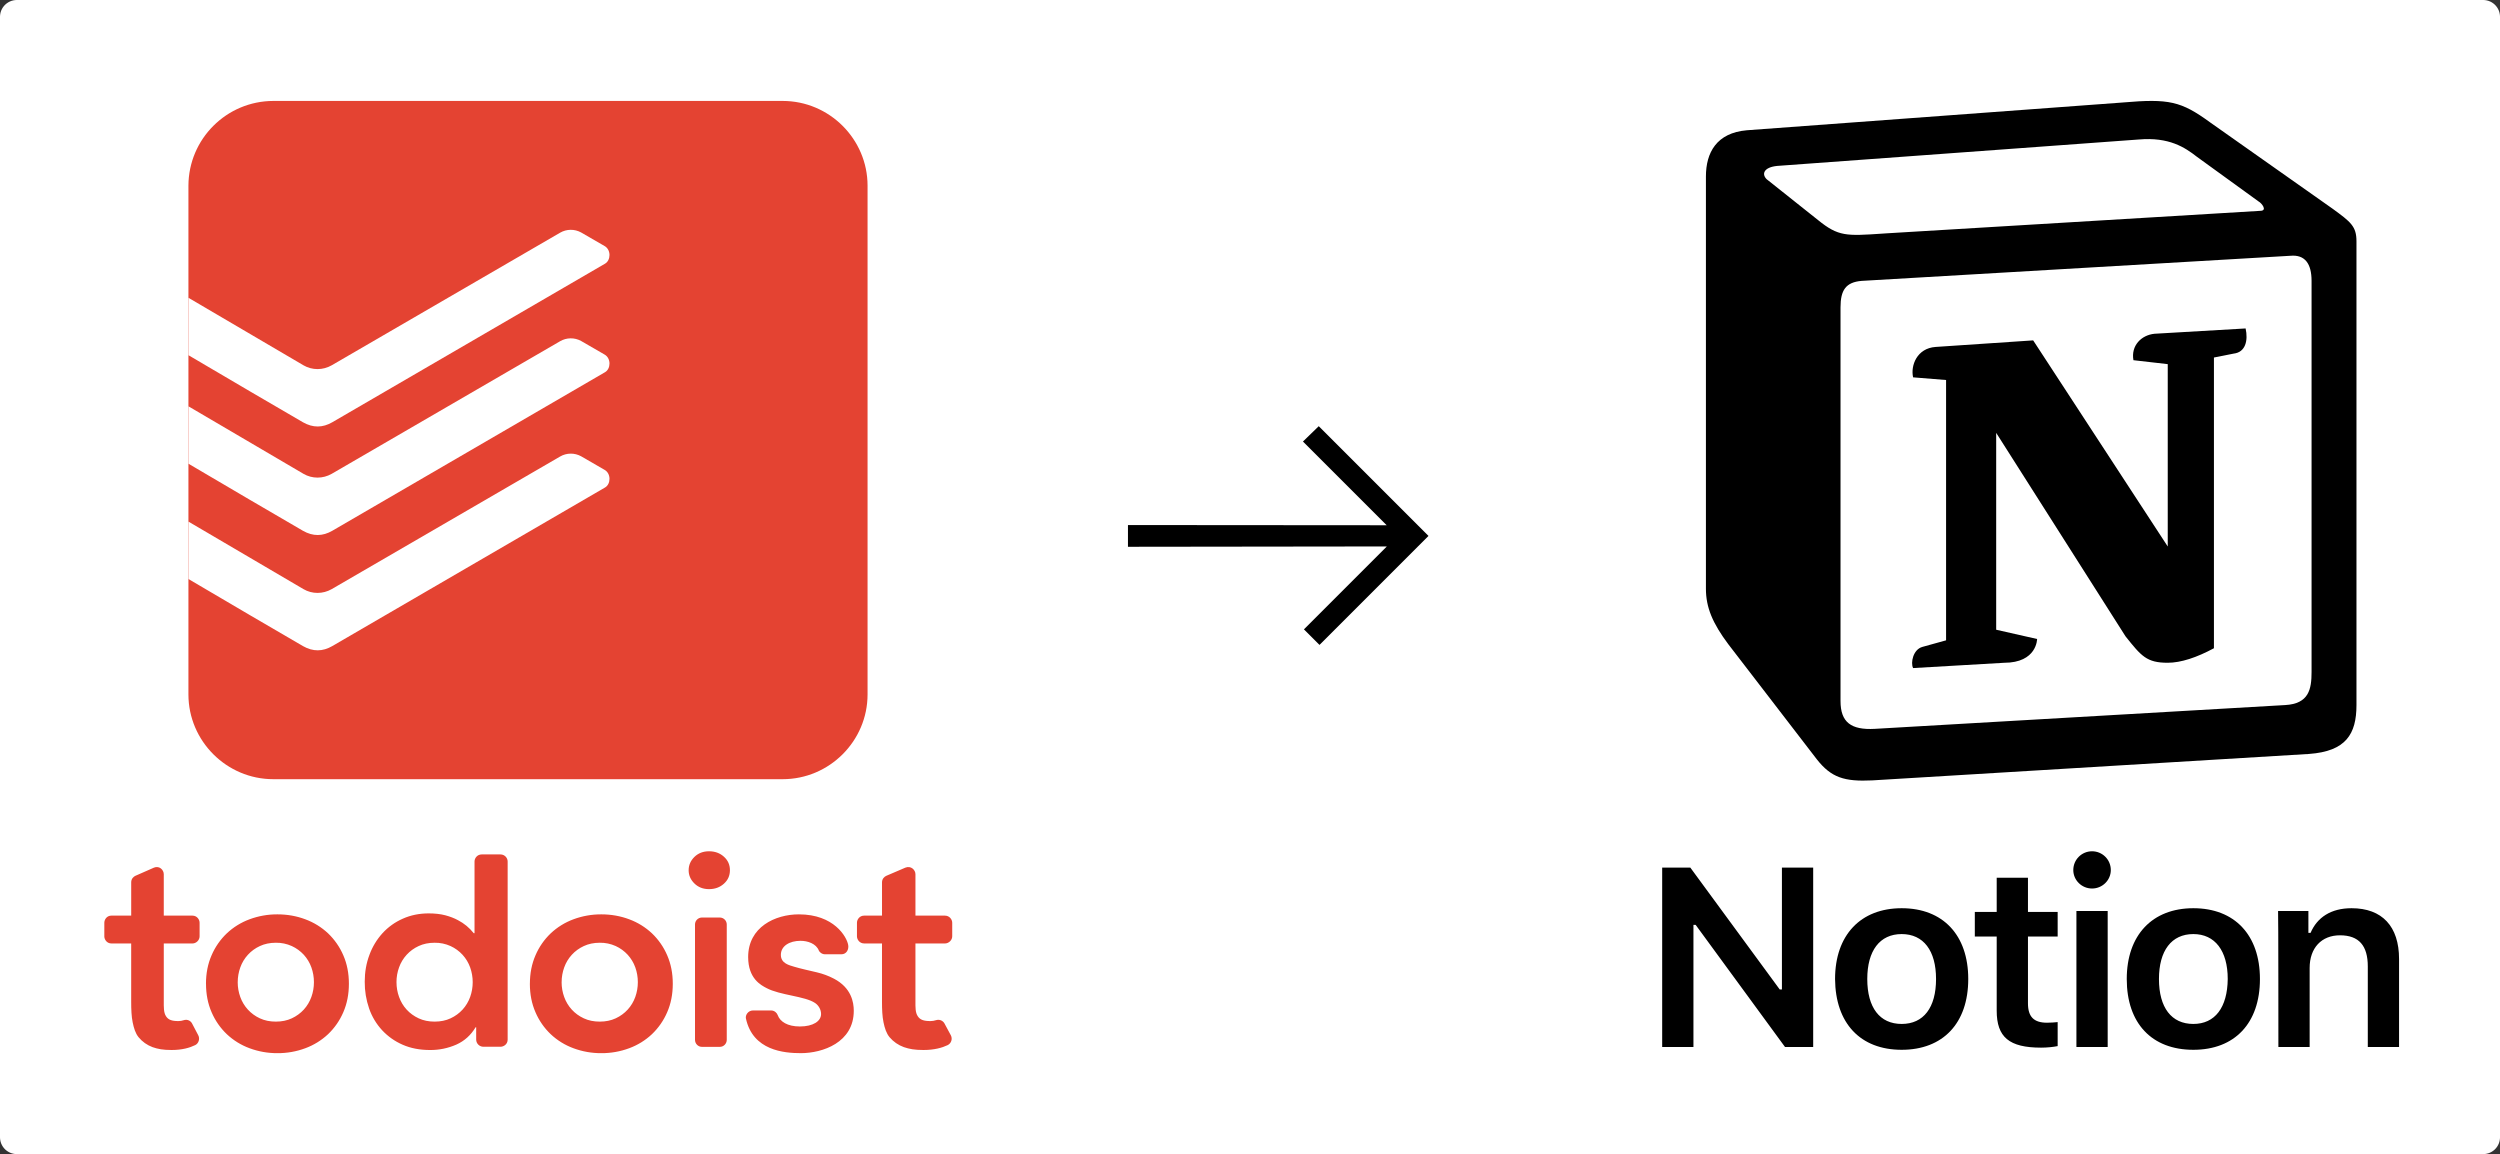 <svg width="743" height="343" viewBox="0 0 743 343" fill="none" xmlns="http://www.w3.org/2000/svg">
<rect x="0" y="0" width="743" height="343" fill="#333333" stroke="none"/>
<rect x="738" y="5" width="333" height="733" transform="rotate(90 738 5)" fill="white" stroke="white" stroke-width="10" stroke-linejoin="round"/>
<path d="M70.647 291.906C70.647 293.429 70.903 294.894 71.412 296.3C72.411 299.112 74.512 301.402 77.236 302.649C78.629 303.299 80.211 303.625 81.978 303.625C83.745 303.625 85.324 303.302 86.72 302.649C88.105 302.004 89.297 301.134 90.293 300.047C91.28 298.958 92.031 297.713 92.54 296.297C93.047 294.891 93.3 293.426 93.3 291.903C93.3 290.391 93.047 288.921 92.543 287.508C92.05 286.127 91.287 284.855 90.299 283.767C89.292 282.673 88.077 281.789 86.723 281.166C85.235 280.493 83.615 280.158 81.981 280.184C80.219 280.184 78.635 280.515 77.239 281.166C74.518 282.413 72.419 284.7 71.418 287.508C70.909 288.921 70.652 290.391 70.652 291.903M61.215 292.372C61.215 289.266 61.775 286.439 62.885 283.905C63.936 281.455 65.472 279.241 67.403 277.395C69.347 275.566 71.641 274.145 74.149 273.218C76.805 272.229 79.619 271.731 82.455 271.747C85.38 271.747 88.149 272.239 90.753 273.218C93.263 274.147 95.561 275.568 97.51 277.395C99.437 279.241 100.973 281.452 102.025 283.899C103.135 286.439 103.692 289.26 103.692 292.375C103.692 295.489 103.133 298.313 102.025 300.85C100.975 303.298 99.439 305.51 97.51 307.354C95.563 309.183 93.266 310.603 90.755 311.529C88.105 312.52 85.293 313.018 82.461 312.999C79.625 313.018 76.81 312.52 74.155 311.529C71.646 310.606 69.351 309.187 67.409 307.357C65.478 305.514 63.942 303.302 62.894 300.853C61.783 298.313 61.227 295.492 61.227 292.378M117.839 291.906C117.839 293.429 118.093 294.894 118.605 296.3C119.112 297.715 119.857 298.961 120.85 300.05C121.845 301.134 123.035 302.002 124.426 302.649C125.819 303.299 127.401 303.625 129.168 303.625C130.935 303.625 132.514 303.302 133.91 302.649C135.295 302.004 136.49 301.134 137.48 300.047C138.47 298.958 139.218 297.713 139.73 296.297C140.231 294.891 140.487 293.426 140.487 291.903C140.487 290.391 140.231 288.921 139.728 287.508C139.232 286.126 138.467 284.855 137.477 283.767C136.473 282.671 135.258 281.786 133.904 281.166C132.416 280.493 130.796 280.158 129.162 280.184C127.395 280.184 125.816 280.515 124.42 281.166C121.698 282.412 119.599 284.7 118.599 287.508C118.087 288.921 117.834 290.391 117.834 291.903L117.839 291.906ZM141.521 305.294H141.356C139.934 307.662 138.028 309.381 135.619 310.457C133.166 311.535 130.512 312.082 127.831 312.063C124.767 312.063 122.052 311.543 119.672 310.495C117.358 309.491 115.278 308.023 113.563 306.182C111.846 304.32 110.532 302.126 109.704 299.737C108.817 297.174 108.376 294.479 108.399 291.768C108.399 288.921 108.859 286.26 109.795 283.788C110.661 281.41 111.981 279.221 113.683 277.343C115.367 275.504 117.419 274.037 119.707 273.036C122.063 271.981 124.632 271.46 127.412 271.46C129.277 271.46 130.918 271.65 132.34 272.022C133.763 272.403 135.015 272.881 136.11 273.478C137.929 274.419 139.523 275.737 140.785 277.343H141.029V256.038C141.029 255.071 141.807 253.935 143.174 253.935H148.735C150.019 253.935 150.873 254.995 150.873 256.038V308.989C150.873 310.336 149.713 311.098 148.735 311.098H143.672C142.497 311.094 141.542 310.156 141.521 308.989V305.294ZM166.912 291.906C166.912 293.429 167.171 294.894 167.677 296.3C168.19 297.715 168.935 298.961 169.931 300.05C170.923 301.134 172.11 302.002 173.507 302.649C174.891 303.299 176.482 303.625 178.243 303.625C180.01 303.625 181.589 303.302 182.985 302.649C184.376 302.004 185.563 301.134 186.558 300.047C187.548 298.958 188.296 297.713 188.809 296.297C189.309 294.891 189.566 293.426 189.566 291.903C189.566 290.391 189.315 288.921 188.811 287.508C188.316 286.127 187.552 284.856 186.564 283.767C185.56 282.672 184.345 281.787 182.991 281.166C181.503 280.493 179.883 280.158 178.249 280.184C176.487 280.184 174.903 280.515 173.513 281.166C170.79 282.412 168.688 284.699 167.683 287.508C167.176 288.919 166.917 290.405 166.918 291.903M157.483 292.372C157.483 289.266 158.043 286.439 159.153 283.905C160.201 281.454 161.737 279.239 163.669 277.395C165.612 275.566 167.906 274.145 170.414 273.218C173.07 272.229 175.885 271.731 178.72 271.747C181.645 271.747 184.414 272.239 187.015 273.218C189.525 274.146 191.821 275.567 193.769 277.395C195.697 279.24 197.233 281.452 198.284 283.899C199.395 286.439 199.951 289.26 199.951 292.375C199.951 295.489 199.392 298.313 198.281 300.85C197.229 303.298 195.693 305.51 193.763 307.354C191.817 309.184 189.52 310.604 187.009 311.529C184.358 312.52 181.546 313.018 178.714 312.999C175.878 313.018 173.063 312.52 170.408 311.529C167.899 310.606 165.604 309.187 163.663 307.357C161.732 305.514 160.195 303.302 159.147 300.853C158.034 298.313 157.477 295.492 157.477 292.378M204.667 258.625C204.667 257.113 205.239 255.804 206.376 254.679C207.524 253.56 208.968 253 210.72 253C212.473 253 213.948 253.533 215.138 254.603C216.334 255.669 216.935 257.011 216.935 258.625C216.935 260.236 216.334 261.584 215.138 262.647C213.948 263.717 212.473 264.25 210.72 264.25C208.971 264.25 207.527 263.693 206.378 262.565C205.236 261.446 204.664 260.134 204.664 258.625M245.189 283.615C244.216 283.615 243.51 282.877 243.383 282.554C242.576 280.416 240.001 279.61 237.922 279.61C234.644 279.61 232.072 281.145 232.072 283.785C232.072 286.34 234.561 286.861 236.099 287.33C237.783 287.848 241.009 288.56 242.785 288.982C244.593 289.41 246.275 290.037 247.851 290.866C253.006 293.573 253.742 297.833 253.742 300.399C253.742 309.856 244.464 312.997 238.025 312.997C233.059 312.997 223.73 312.235 221.683 302.67C221.483 301.741 222.302 300.308 223.798 300.308H229.159C230.219 300.308 230.926 301.085 231.133 301.694C231.828 303.619 234.019 305.069 237.713 305.069C241.677 305.069 244.022 303.481 244.022 301.369C244.022 300.004 243.256 298.785 242.255 298.102C239.25 296.04 231.813 295.808 227.778 293.637C226.231 292.808 222.352 290.907 222.352 284.432C222.352 275.512 230.381 271.747 237.433 271.747C247.837 271.747 251.654 278.388 252.084 280.849C252.32 282.209 251.568 283.615 250.057 283.615H245.183H245.189ZM254.688 278.268V274.24C254.688 273.273 255.462 272.122 256.838 272.122H262.134V262.228C262.134 261.168 262.87 260.523 263.421 260.286C263.745 260.145 266.714 258.88 269.077 257.863C270.735 257.198 272.072 258.537 272.072 259.82V272.125H280.841C282.196 272.125 283 273.279 283 274.24V278.274C283 279.446 281.934 280.398 280.841 280.398H272.069V297.449C272.069 299.4 272.01 300.923 272.776 302.048C273.468 303.083 274.49 303.463 276.538 303.463C277.121 303.463 277.645 303.367 278.087 303.22C279.383 302.781 280.355 303.528 280.688 304.158C281.33 305.379 282.072 306.727 282.591 307.694C282.857 308.202 282.909 308.796 282.734 309.343C282.56 309.889 282.173 310.344 281.66 310.606C279.981 311.409 277.648 312.059 274.452 312.059C271.801 312.059 270.305 311.775 268.629 311.209C266.98 310.616 265.518 309.601 264.387 308.268C263.415 307.108 262.932 305.549 262.576 303.815C262.214 302.086 262.128 299.986 262.128 297.71V280.395H256.844C255.459 280.395 254.685 279.218 254.685 278.265M31.006 278.268V274.24C31.006 273.273 31.76 272.122 33.097 272.122H38.994V262.228C38.994 261.168 39.707 260.523 40.249 260.286C40.567 260.145 43.454 258.88 45.757 257.863C47.371 257.198 48.673 258.537 48.673 259.82V272.125H57.215C58.535 272.125 59.321 273.279 59.321 274.24V278.274C59.321 279.446 58.281 280.398 57.218 280.398H48.676V297.449C48.676 299.4 48.617 300.923 49.353 302.048C50.031 303.083 51.032 303.463 53.024 303.463C53.595 303.463 54.105 303.367 54.538 303.22C55.804 302.781 56.747 303.528 57.071 304.158C57.698 305.379 58.42 306.727 58.926 307.694C59.48 308.749 59.032 310.111 58.013 310.606C56.379 311.409 54.111 312.059 51.003 312.059C48.42 312.059 46.959 311.775 45.327 311.209C43.711 310.61 42.284 309.595 41.191 308.268C40.243 307.108 39.778 305.549 39.424 303.815C39.071 302.086 38.988 299.986 38.988 297.71V280.395H33.106C31.751 280.395 31 279.218 31 278.265M208.608 311.125H213.94C215.071 311.125 215.993 310.187 215.993 309.036V274.776C216.002 273.638 215.087 272.705 213.943 272.687H208.611C207.464 272.7 206.544 273.635 206.555 274.776V309.036C206.555 310.184 207.474 311.125 208.605 311.125" fill="#E44332"/>
<path d="M232.611 30H81.228C67.32 30.031 56.048 41.289 56 55.197V206.378C56 220.236 67.351 231.575 81.228 231.575H232.611C246.488 231.575 257.839 220.236 257.839 206.378V55.197C257.839 41.339 246.488 30 232.611 30Z" fill="#E44332"/>
<path d="M98.784 125.477C102.312 123.417 178.091 79.379 179.824 78.359C181.556 77.351 181.65 74.252 179.698 73.131C177.757 72.016 174.072 69.899 172.706 69.087C170.754 68.013 168.382 68.042 166.457 69.162C165.487 69.729 100.737 107.335 98.576 108.57C95.975 110.057 92.781 110.082 90.198 108.57L56 88.501V105.559C64.315 110.46 85.02 122.63 90.035 125.496C93.027 127.197 95.893 127.159 98.79 125.477" fill="white"/>
<path d="M98.784 157.729C102.312 155.669 178.091 111.632 179.824 110.611C181.556 109.603 181.65 106.504 179.698 105.383C177.757 104.268 174.072 102.151 172.706 101.339C170.754 100.265 168.382 100.294 166.457 101.414C165.487 101.981 100.737 139.587 98.576 140.822C95.975 142.309 92.781 142.334 90.198 140.822L56 120.753V137.811C64.315 142.712 85.02 154.882 90.035 157.748C93.027 159.449 95.893 159.411 98.79 157.729" fill="white"/>
<path d="M98.784 191.997C102.312 189.937 178.091 145.899 179.824 144.879C181.556 143.871 181.65 140.772 179.698 139.65C177.757 138.535 174.072 136.419 172.706 135.606C170.754 134.533 168.382 134.561 166.457 135.682C165.487 136.249 100.737 173.855 98.576 175.09C95.975 176.576 92.781 176.602 90.198 175.09L56 155.02V172.079C64.315 176.98 85.02 189.15 90.035 192.016C93.027 193.717 95.893 193.679 98.79 191.997" fill="white"/>
<path d="M503.291 311.177V274.862H503.942L530.515 311.177H538.878V257.848H529.586V294.071H528.936L502.362 257.848H494V311.177H503.291ZM565.173 312C577.437 312 584.964 304.133 584.964 290.961C584.964 277.881 577.437 269.922 565.173 269.922C553.001 269.922 545.382 277.881 545.382 290.961C545.475 304.133 552.908 312 565.173 312ZM565.173 304.316C558.669 304.316 554.952 299.468 554.952 290.961C554.952 282.546 558.669 277.606 565.173 277.606C571.677 277.606 575.393 282.546 575.393 290.961C575.393 299.468 571.677 304.316 565.173 304.316ZM593.419 260.867V271.02H586.915V278.338H593.419V300.383C593.419 308.25 597.135 311.36 606.613 311.36C608.378 311.36 610.143 311.177 611.537 310.902V303.767C610.422 303.859 609.679 303.95 608.378 303.95C604.476 303.95 602.71 302.212 602.71 298.188V278.338H611.537V271.02H602.71V260.867H593.419ZM617.112 311.177H626.403V270.746H617.112V311.177ZM621.758 264.068C624.824 264.068 627.333 261.598 627.333 258.58C627.333 255.47 624.824 253 621.758 253C618.692 253 616.183 255.47 616.183 258.58C616.183 261.598 618.692 264.068 621.758 264.068ZM651.862 312C664.127 312 671.653 304.133 671.653 290.961C671.653 277.881 664.127 269.922 651.862 269.922C639.69 269.922 632.071 277.881 632.071 290.961C632.071 304.133 639.504 312 651.862 312ZM651.862 304.316C645.358 304.316 641.642 299.468 641.642 290.961C641.642 282.546 645.358 277.606 651.862 277.606C658.273 277.606 662.083 282.546 662.083 290.961C661.99 299.468 658.273 304.316 651.862 304.316ZM677.135 311.177H686.426V287.668C686.426 281.722 689.957 277.972 695.439 277.972C701.107 277.972 703.709 281.082 703.709 287.211V311.177H713V285.015C713 275.319 707.983 269.922 698.877 269.922C692.745 269.922 688.656 272.667 686.705 277.24H686.055V270.746H677.042C677.135 270.746 677.135 311.177 677.135 311.177Z" fill="black"/>
<g clip-path="url(#clip0_2_74)">
<path d="M519.154 38.712L630.927 30.456C644.657 29.279 648.184 30.073 656.817 36.349L692.497 61.484C698.381 65.806 700.34 66.984 700.34 71.691V209.542C700.34 218.181 697.203 223.292 686.22 224.071L556.423 231.933C548.182 232.323 544.257 231.146 539.94 225.645L513.666 191.479C508.953 185.191 507 180.484 507 174.981V52.448C507 45.384 510.137 39.494 519.154 38.712Z" fill="white"/>
<path fill-rule="evenodd" clip-rule="evenodd" d="M630.927 30.459L519.154 38.714C510.137 39.494 507 45.386 507 52.448V174.981C507 180.482 508.953 185.189 513.666 191.479L539.94 225.643C544.257 231.144 548.182 232.323 556.423 231.931L686.222 224.074C697.197 223.292 700.342 218.181 700.342 209.544V71.693C700.342 67.229 698.579 65.942 693.387 62.132L656.817 36.349C648.186 30.073 644.657 29.279 630.927 30.456V30.459ZM559.358 69.436C548.759 70.15 546.356 70.311 540.336 65.417L525.032 53.244C523.477 51.669 524.259 49.703 528.178 49.311L635.627 41.459C644.651 40.672 649.349 43.817 652.878 46.564L671.307 59.916C672.095 60.314 674.054 62.663 671.697 62.663L560.732 69.344L559.358 69.436ZM547.002 208.366V91.341C547.002 86.231 548.572 83.873 553.27 83.478L680.72 76.016C685.043 75.626 686.996 78.373 686.996 83.475V199.72C686.996 204.831 686.208 209.154 679.152 209.544L557.191 216.614C550.135 217.004 547.004 214.654 547.004 208.366H547.002ZM667.394 97.615C668.176 101.15 667.394 104.685 663.859 105.089L657.981 106.255V192.656C652.876 195.404 648.178 196.973 644.251 196.973C637.975 196.973 636.407 195.008 631.707 189.121L593.266 128.643V187.156L605.426 189.909C605.426 189.909 605.426 196.979 595.615 196.979L568.568 198.549C567.78 196.973 568.568 193.048 571.309 192.267L578.373 190.307V112.941L568.57 112.147C567.782 108.612 569.741 103.508 575.236 103.112L604.257 101.159L644.253 162.419V108.222L634.058 107.051C633.27 102.722 636.407 99.577 640.326 99.193L667.394 97.615Z" fill="black"/>
</g>
<g clip-path="url(#clip1_2_74)">
<path fill-rule="evenodd" clip-rule="evenodd" d="M335.23 156.044L335.229 162.503L412.167 162.403L387.528 187.042L392.154 191.668L424.546 159.276L391.934 126.664L387.237 131.223L412.118 156.103L335.23 156.044Z" fill="black"/>
</g>
<defs>
<clipPath id="clip0_2_74">
<rect width="202" height="202" fill="white" transform="translate(507 30)"/>
</clipPath>
<clipPath id="clip1_2_74">
<rect width="65.442" height="65.442" fill="white" transform="translate(332 159.274) rotate(-45)"/>
</clipPath>
</defs>
</svg>

